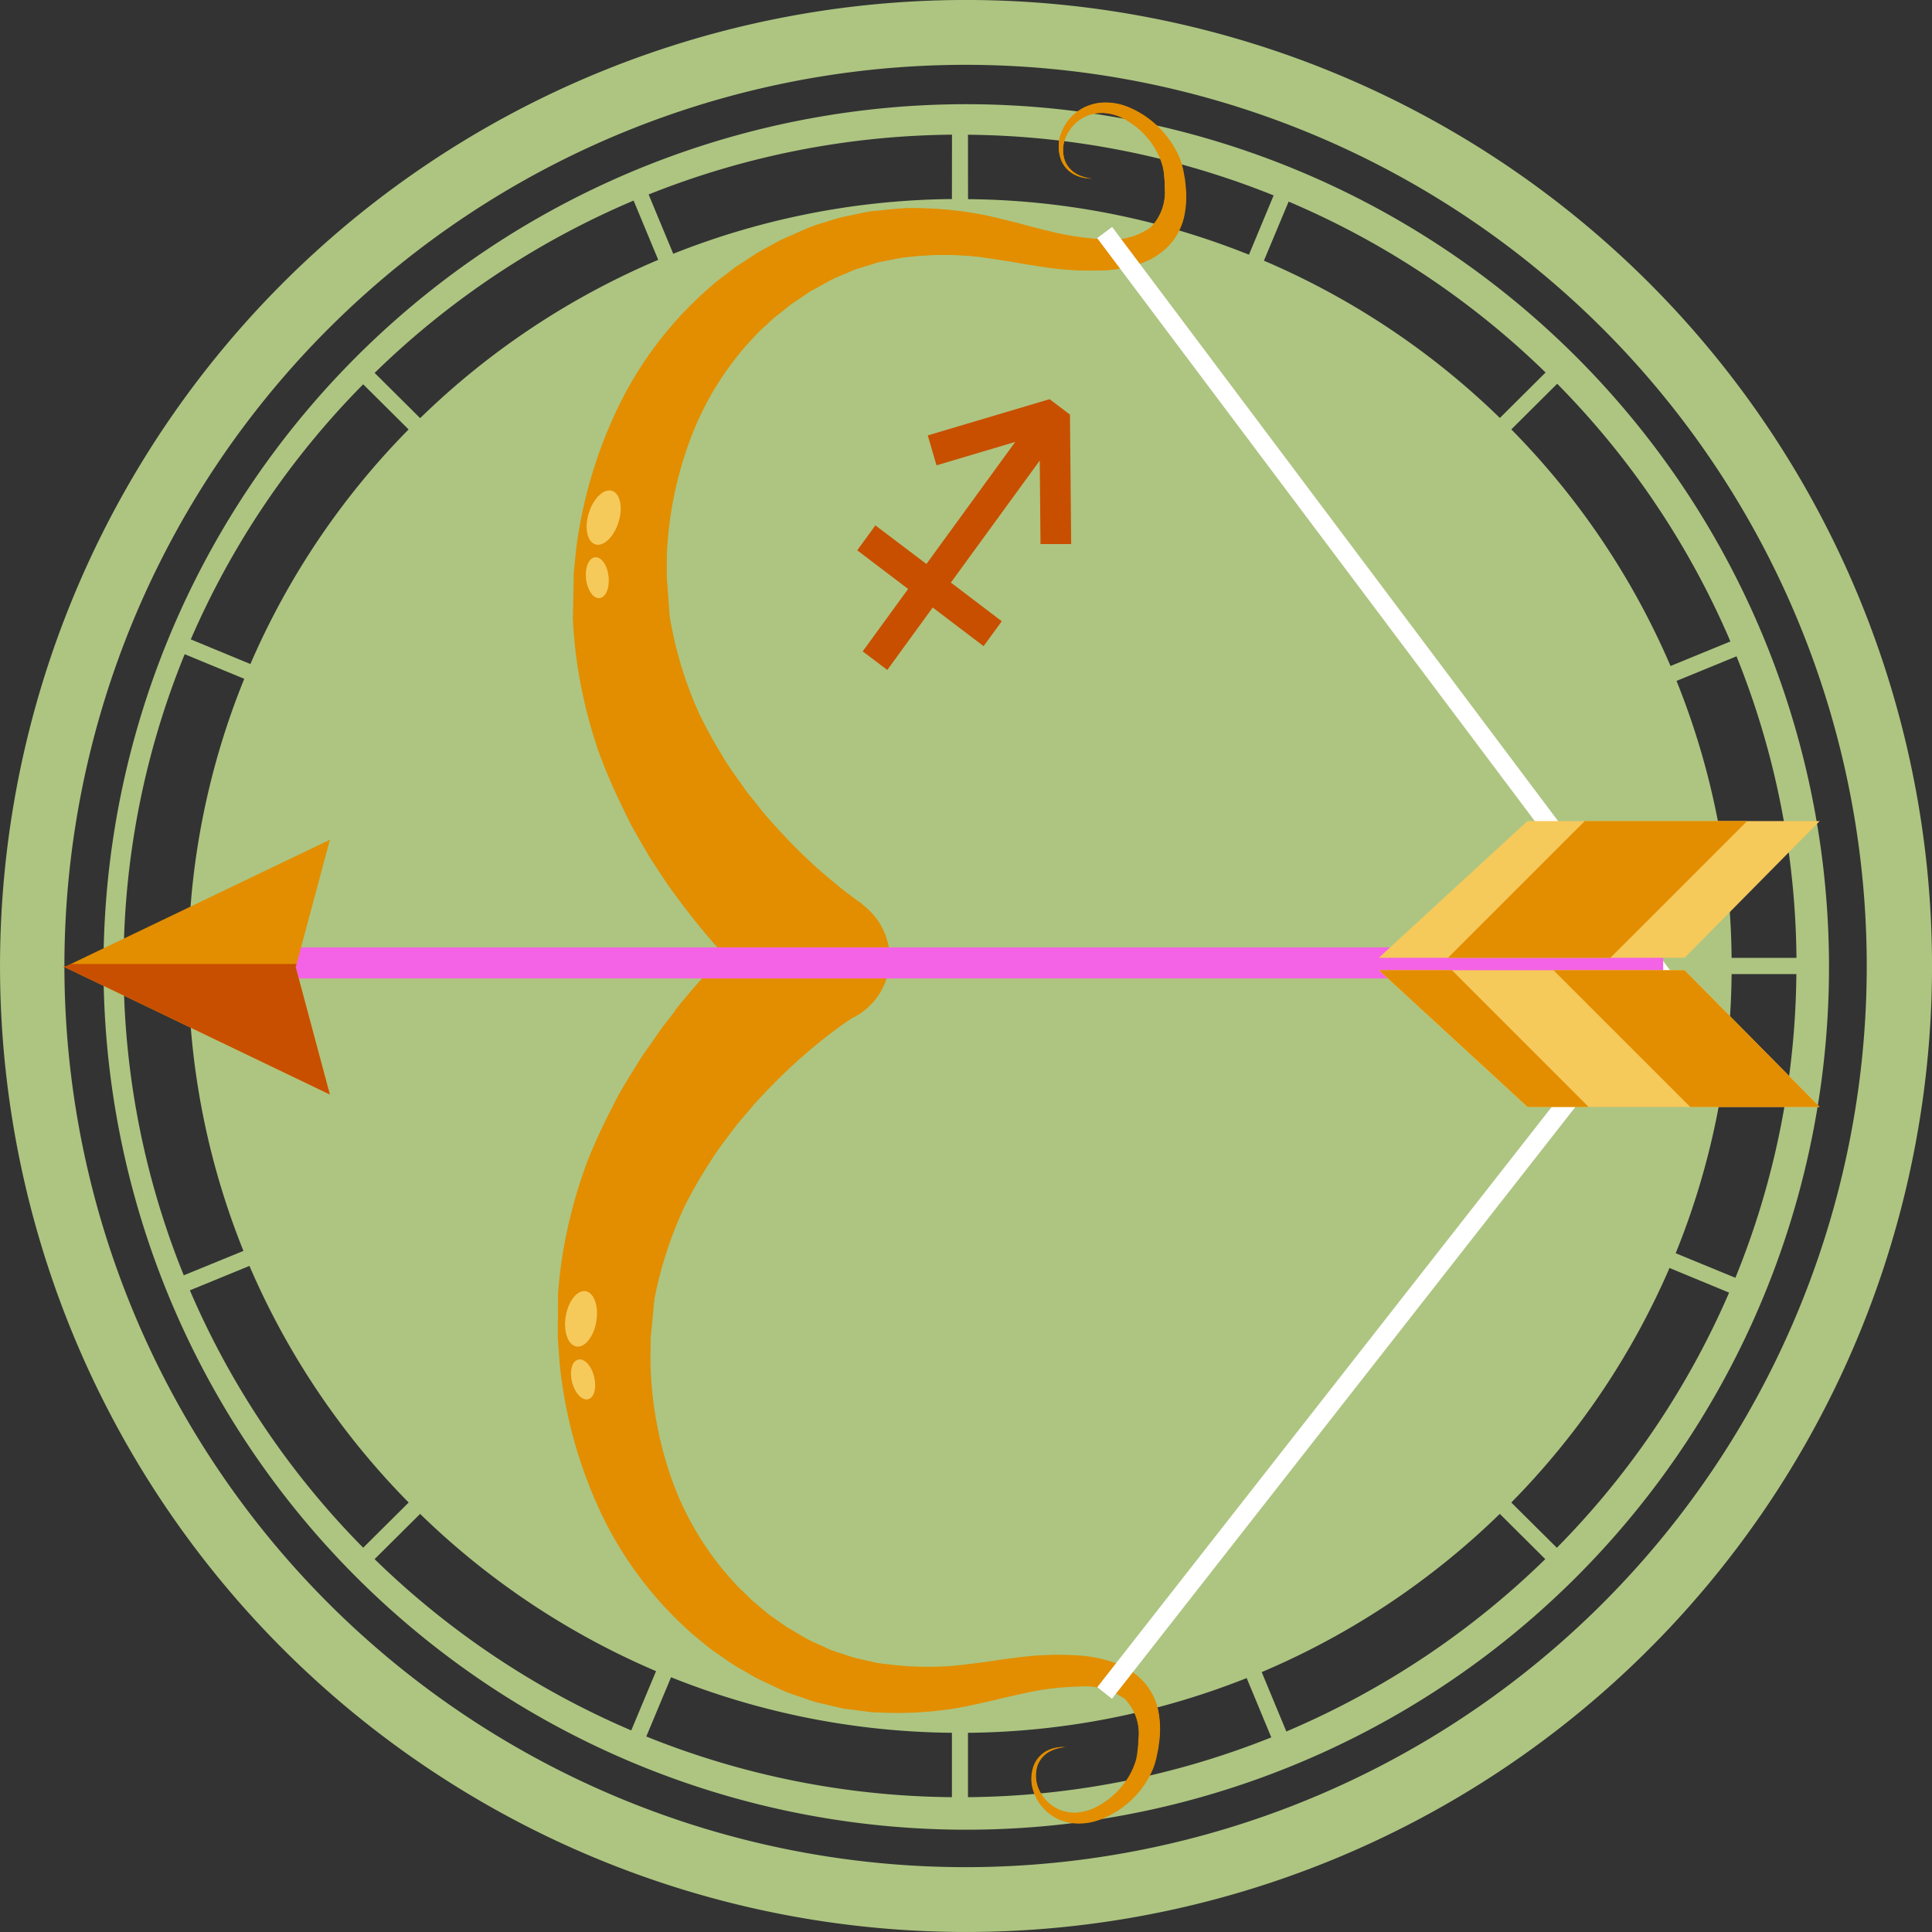 <svg xmlns="http://www.w3.org/2000/svg" width="83.288" height="83.288" viewBox="0 0 83.288 83.288">
  <rect x="0" y="0" width="83.288" height="83.288" fill="#333333" stroke="none"/>
  <g id="ic_sagittarius" transform="translate(-948.422 -683.141)">
    <g id="Group_6296" data-name="Group 6296" transform="translate(948.422 683.141)">
      <g id="Group_6295" data-name="Group 6295">
        <path id="Path_2602" data-name="Path 2602" d="M447.253,216.8a37.193,37.193,0,1,0,6.4,20.822,37.193,37.193,0,0,0-6.4-20.822Zm-45.134-12.181,1.062,2.557A33.291,33.291,0,0,0,392.918,214l-1.963-1.95a36.2,36.2,0,0,1,11.164-7.429Zm-11.66,7.919,1.961,1.949A33.083,33.083,0,0,0,385.6,224.6l-2.57-1.062a35.932,35.932,0,0,1,7.435-11Zm-7.694,11.637,2.57,1.062a32.768,32.768,0,0,0-2.411,12.035h-2.79a35.486,35.486,0,0,1,2.635-13.1Zm-2.631,13.789h2.792A32.8,32.8,0,0,0,385.3,249.9l-2.573,1.053a35.454,35.454,0,0,1-2.593-12.993Zm2.852,13.638,2.573-1.055a33.118,33.118,0,0,0,6.864,10.2l-1.961,1.949a35.926,35.926,0,0,1-7.473-11.1Zm7.967,11.586,1.963-1.95a33.315,33.315,0,0,0,10.171,6.779l-1.069,2.555a36.214,36.214,0,0,1-11.062-7.383Zm24.889,10.262a36.022,36.022,0,0,1-13.176-2.616l1.068-2.554a33.342,33.342,0,0,0,12.108,2.394Zm0-68.895a33.3,33.3,0,0,0-12.014,2.359l-1.061-2.556a36.061,36.061,0,0,1,13.078-2.578Zm36.405,32.713h-2.793a32.769,32.769,0,0,0-2.374-11.94l2.586-1.06a35.539,35.539,0,0,1,2.584,13Zm-6.153-19.693a35.7,35.7,0,0,1,3.308,6.052l-2.581,1.058a33.1,33.1,0,0,0-6.864-10.2l1.978-1.967a36.042,36.042,0,0,1,4.162,5.059Zm-4.66-5.542-1.97,1.959a33.331,33.331,0,0,0-10.172-6.78l1.065-2.547a36.052,36.052,0,0,1,11.079,7.368Zm-24.9-10.251a36.2,36.2,0,0,1,13.177,2.616l-1.064,2.556a33.3,33.3,0,0,0-12.11-2.395Zm0,71.667v-2.774a33.372,33.372,0,0,0,12.015-2.36l1.061,2.557a36.041,36.041,0,0,1-13.073,2.578Zm13.724-2.833-1.061-2.558a33.356,33.356,0,0,0,10.264-6.821l1.961,1.95a36.233,36.233,0,0,1-11.161,7.43Zm11.66-7.92-1.962-1.949a33.113,33.113,0,0,0,6.821-10.111l2.569,1.063a35.93,35.93,0,0,1-7.426,11Zm7.693-11.639L447.043,250a32.794,32.794,0,0,0,2.411-12.034h2.792a35.488,35.488,0,0,1-2.631,13.1Z" transform="translate(-374.805 -195.974)" fill="#adc581"/>
        <path id="Path_2603" data-name="Path 2603" d="M415.283,195.038a41.644,41.644,0,1,0,41.9,41.644A41.644,41.644,0,0,0,415.283,195.038Zm0,80.492a38.849,38.849,0,1,1,39.086-38.848,38.849,38.849,0,0,1-39.086,38.848Z" transform="translate(-373.894 -195.038)" fill="#adc581"/>
      </g>
    </g>
    <g id="Group_6032" data-name="Group 6032" transform="translate(951.141 687.564)">
      <g id="Group_6025" data-name="Group 6025" transform="translate(21.319)">
        <path id="Path_2300" data-name="Path 2300" d="M84.092,352.936a4.054,4.054,0,0,0-1.655-1.249,2.538,2.538,0,0,0-.951-.189,1.975,1.975,0,0,0-.444.041,2.5,2.5,0,0,0-.433.141,2.026,2.026,0,0,0-1.041,1.114,1.63,1.63,0,0,0,0,1.206,1.219,1.219,0,0,0,.613.625,1.561,1.561,0,0,0,.521.135l.182.021-.18-.036a1.506,1.506,0,0,1-.493-.176,1.129,1.129,0,0,1-.512-.618,1.45,1.45,0,0,1,.095-1.058,1.716,1.716,0,0,1,.959-.862,2.224,2.224,0,0,1,.339-.079l.208-.012a1.052,1.052,0,0,1,.181.012,2.073,2.073,0,0,1,.75.224,3.46,3.46,0,0,1,1.3,1.179,3.026,3.026,0,0,1,.389.843,1.26,1.26,0,0,1,.049.223l.017.1.012.134.024.277v.247a2.145,2.145,0,0,1-.625,1.719,2.927,2.927,0,0,1-1.953.5,12.143,12.143,0,0,1-2.453-.366c-.423-.1-.852-.214-1.291-.335-.5-.124-.9-.224-1.38-.332a15.807,15.807,0,0,0-3.043-.312c-.26,0-.521,0-.785.01l-.791.08-.4.042c-.133.022-.263.051-.395.077l-.793.167c-.263.057-.521.155-.779.233a5.886,5.886,0,0,0-.771.268l-.749.33-.188.082-.094.043-.047.021-.024.009-.062.036-.327.177c-.222.125-.428.227-.664.371l-.717.468c-.249.153-.445.327-.67.492a8.039,8.039,0,0,0-.639.521,16.113,16.113,0,0,0-3.956,5.206,19.83,19.83,0,0,0-1.782,6.076c-.026.254-.051.51-.077.763l-.019.192-.009.094v.209l-.006.347q-.014.689-.028,1.364a19.631,19.631,0,0,0,.383,3.067,20.97,20.97,0,0,0,.742,2.714,25.23,25.23,0,0,0,1.031,2.395c.351.76.77,1.43,1.145,2.082.2.32.407.625.6.918s.393.583.6.846a27.949,27.949,0,0,0,2.041,2.49c-.036.036-.07.068-.1.1a29.035,29.035,0,0,0-2.271,2.611c-.208.256-.416.534-.617.833s-.416.589-.625.9c-.395.646-.833,1.3-1.2,2.056a25.15,25.15,0,0,0-1.094,2.365,21.254,21.254,0,0,0-.812,2.693,19.624,19.624,0,0,0-.462,3.057q0,.676-.009,1.363v.556l.006.094.014.193c.02.253.037.509.057.767a19.782,19.782,0,0,0,1.624,6.117,16.1,16.1,0,0,0,3.82,5.31c.2.194.416.366.625.539s.416.348.656.51l.706.484c.23.152.434.257.653.387l.323.186.061.036.024.011.046.023.093.043.185.09.74.349a7.97,7.97,0,0,0,.765.287c.257.085.51.188.771.253l.787.187c.132.028.261.063.392.086l.4.052.788.1c.261.017.521.018.783.03a15.8,15.8,0,0,0,3.049-.236c.48-.094.889-.187,1.391-.3.442-.109.873-.208,1.3-.3a12.061,12.061,0,0,1,2.46-.3,2.935,2.935,0,0,1,1.94.547,2.15,2.15,0,0,1,.583,1.739l-.009.244-.031.275-.016.135-.019.1a1.265,1.265,0,0,1-.053.221,3.053,3.053,0,0,1-.416.833,3.476,3.476,0,0,1-1.328,1.145,2.174,2.174,0,0,1-.755.208,1.636,1.636,0,0,1-.182.007l-.208-.02a2.351,2.351,0,0,1-.336-.087,1.719,1.719,0,0,1-.937-.885,1.449,1.449,0,0,1-.068-1.061,1.129,1.129,0,0,1,.528-.6,1.535,1.535,0,0,1,.5-.162l.18-.031-.182.014a1.65,1.65,0,0,0-.521.121,1.23,1.23,0,0,0-.63.61,1.628,1.628,0,0,0-.031,1.206,2.031,2.031,0,0,0,1.014,1.145,2.525,2.525,0,0,0,.43.149,2.105,2.105,0,0,0,.442.053,2.564,2.564,0,0,0,.956-.165,4.04,4.04,0,0,0,1.687-1.2,3.8,3.8,0,0,0,.6-.992,2.053,2.053,0,0,0,.1-.294c.016-.057.03-.094.045-.167l.028-.133.055-.27.042-.312a4.155,4.155,0,0,0-.033-1.293,2.663,2.663,0,0,0-.658-1.3,3.1,3.1,0,0,0-1.257-.8,5.808,5.808,0,0,0-1.394-.292,13.4,13.4,0,0,0-2.783.081c-.462.056-.922.123-1.382.194-.4.05-.9.116-1.353.161a13.858,13.858,0,0,1-2.624-.042c-.219-.028-.439-.047-.656-.081l-.644-.145-.323-.07c-.1-.03-.208-.07-.312-.1l-.625-.208c-.208-.071-.4-.178-.6-.266a6.437,6.437,0,0,1-.6-.286l-.574-.339-.247-.145-.3-.213c-.2-.144-.423-.289-.592-.428l-.486-.416c-.164-.126-.323-.305-.482-.454a5.976,5.976,0,0,1-.467-.48,12.975,12.975,0,0,1-2.682-4.545,16.2,16.2,0,0,1-.863-5.074c0-.208.007-.416.01-.63v-.195l.032-.343q.067-.686.131-1.359a16.971,16.971,0,0,1,1.359-4.123,19.834,19.834,0,0,1,1.033-1.78c.34-.563.751-1.065,1.108-1.552.191-.237.39-.461.576-.683s.369-.433.561-.63a24.416,24.416,0,0,1,2.043-1.957c.6-.5,1.085-.876,1.411-1.1.166-.121.281-.193.361-.248.05-.033.069-.044.077-.049a2.855,2.855,0,0,0,.636-4.721l-.292-.256c-.006,0-.01,0-.087-.056s-.192-.134-.354-.26c-.321-.233-.794-.625-1.383-1.136a24.531,24.531,0,0,1-1.99-2.011c-.186-.2-.37-.417-.546-.644s-.371-.455-.557-.7c-.344-.5-.739-1.009-1.065-1.58a20.543,20.543,0,0,1-.986-1.806,17.1,17.1,0,0,1-1.249-4.157c-.032-.449-.062-.9-.1-1.361l-.024-.344V371.1a16.18,16.18,0,0,1,1-5.052,13.013,13.013,0,0,1,2.8-4.494,6.262,6.262,0,0,1,.48-.467c.164-.145.329-.319.5-.438l.5-.4c.175-.136.4-.276.6-.416l.312-.208.251-.137.583-.322a5.425,5.425,0,0,1,.6-.272c.208-.082.4-.184.612-.25l.632-.192c.1-.03.208-.069.312-.095l.325-.062.649-.125c.218-.03.439-.045.659-.068a13.842,13.842,0,0,1,2.624.03c.442.057.946.136,1.344.2.456.08.916.161,1.375.226a13.4,13.4,0,0,0,2.78.157,5.821,5.821,0,0,0,1.4-.26,3.084,3.084,0,0,0,1.278-.767,2.684,2.684,0,0,0,.69-1.28,4.115,4.115,0,0,0,.069-1.291l-.033-.312-.049-.272-.025-.136c-.014-.073-.026-.1-.041-.166a1.865,1.865,0,0,0-.094-.3A3.818,3.818,0,0,0,84.092,352.936ZM61.836,404.671Z" transform="translate(-57.847 -351.492)" fill="#e28e00"/>
        <path id="Path_2301" data-name="Path 2301" d="M77.783,358.336c.456.08.916.161,1.375.226a13.4,13.4,0,0,0,2.78.157,5.827,5.827,0,0,0,1.4-.26,3.086,3.086,0,0,0,1.278-.767,2.684,2.684,0,0,0,.69-1.28,4.115,4.115,0,0,0,.069-1.291l-.033-.312-.049-.272-.025-.136c-.014-.073-.026-.1-.041-.166a1.865,1.865,0,0,0-.094-.3,3.817,3.817,0,0,0-.577-1.008,4.053,4.053,0,0,0-1.655-1.249,2.537,2.537,0,0,0-.951-.19,1.978,1.978,0,0,0-.444.041,2.5,2.5,0,0,0-.433.141,2.026,2.026,0,0,0-1.041,1.114,1.63,1.63,0,0,0,0,1.206,1.219,1.219,0,0,0,.613.625,1.56,1.56,0,0,0,.521.135l.182.021-.18-.036a1.509,1.509,0,0,1-.493-.176,1.128,1.128,0,0,1-.512-.618,1.45,1.45,0,0,1,.095-1.058,1.716,1.716,0,0,1,.959-.862,2.223,2.223,0,0,1,.339-.079l.208-.012a1.046,1.046,0,0,1,.181.013,2.07,2.07,0,0,1,.75.224,3.461,3.461,0,0,1,1.3,1.178,3.028,3.028,0,0,1,.389.843,1.261,1.261,0,0,1,.049.223l.017.1.012.134.024.277v.247a2.145,2.145,0,0,1-.625,1.719,2.928,2.928,0,0,1-1.953.5,12.152,12.152,0,0,1-2.453-.366c-.423-.1-.852-.214-1.291-.335-.5-.124-.9-.224-1.38-.332a15.816,15.816,0,0,0-3.043-.312h-.53a2.3,2.3,0,0,1-1.3.985c-2.955,1.07-10.593,5.109-10.794,14.646s6.686,13.342,5.431,14.6c-.881.883-3.633-2.061-5.189-3.887.291.562.608,1.081.9,1.591.2.32.407.625.6.918s.392.583.6.846a27.93,27.93,0,0,0,2.041,2.49c-.036.036-.07.068-.1.1a30.64,30.64,0,0,0-2.041,2.318,3.019,3.019,0,0,1,2.865.185c1.434,1.327-3.111.692-5.333,11.063s5.589,14.975,5.374,16.241c-.058.349-.35.458-.739.435l.29.2c.23.152.434.257.653.387l.323.186.061.036.024.011.046.023.093.043.185.09.74.349a7.97,7.97,0,0,0,.765.287c.257.085.509.188.771.253l.787.187c.132.028.261.062.393.086l.4.052.788.1c.261.017.521.018.783.03a15.8,15.8,0,0,0,3.049-.236c.48-.094.889-.187,1.391-.3.442-.109.873-.208,1.3-.3a12.066,12.066,0,0,1,2.46-.3,2.935,2.935,0,0,1,1.94.547,2.15,2.15,0,0,1,.583,1.739l-.009.244-.031.275-.016.135-.019.1a1.267,1.267,0,0,1-.053.221,3.055,3.055,0,0,1-.416.833,3.478,3.478,0,0,1-1.328,1.145,2.173,2.173,0,0,1-.755.208,1.607,1.607,0,0,1-.182.007l-.208-.02a2.382,2.382,0,0,1-.336-.087,1.719,1.719,0,0,1-.937-.885,1.449,1.449,0,0,1-.068-1.061,1.129,1.129,0,0,1,.528-.6,1.538,1.538,0,0,1,.5-.162l.18-.031-.182.014a1.646,1.646,0,0,0-.521.121,1.229,1.229,0,0,0-.63.61,1.628,1.628,0,0,0-.031,1.206,2.031,2.031,0,0,0,1.014,1.145,2.519,2.519,0,0,0,.43.149,2.105,2.105,0,0,0,.442.053,2.565,2.565,0,0,0,.956-.164,4.041,4.041,0,0,0,1.687-1.2,3.8,3.8,0,0,0,.6-.992,2.051,2.051,0,0,0,.1-.294c.016-.057.03-.094.045-.167l.028-.133.055-.27.042-.312a4.155,4.155,0,0,0-.033-1.293,2.662,2.662,0,0,0-.658-1.3,3.094,3.094,0,0,0-1.257-.8,5.806,5.806,0,0,0-1.394-.293,13.418,13.418,0,0,0-2.783.081c-.462.056-.922.123-1.382.194-.4.05-.9.116-1.353.161a13.848,13.848,0,0,1-2.624-.042c-.219-.028-.439-.047-.656-.081l-.644-.145-.323-.07c-.1-.03-.208-.07-.312-.1l-.625-.208c-.208-.071-.4-.178-.6-.265a6.421,6.421,0,0,1-.6-.286l-.574-.339-.247-.145-.3-.213c-.2-.144-.423-.289-.593-.428l-.486-.416c-.164-.126-.323-.3-.482-.454a5.968,5.968,0,0,1-.467-.48,12.976,12.976,0,0,1-2.682-4.545,16.2,16.2,0,0,1-.862-5.074c0-.208.007-.416.01-.63v-.195l.032-.343c.045-.458.087-.911.131-1.359a16.969,16.969,0,0,1,1.359-4.123,19.828,19.828,0,0,1,1.033-1.78c.34-.563.751-1.065,1.108-1.552.191-.237.39-.461.576-.683s.369-.433.561-.63a24.427,24.427,0,0,1,2.043-1.957c.6-.5,1.085-.876,1.411-1.1.166-.121.281-.193.361-.248.05-.033.069-.044.077-.049a2.855,2.855,0,0,0,.636-4.721l-.292-.256c-.006,0-.01,0-.087-.056s-.192-.134-.354-.26c-.321-.233-.794-.625-1.383-1.136a24.548,24.548,0,0,1-1.99-2.011c-.186-.2-.37-.417-.546-.644s-.371-.455-.557-.7c-.344-.5-.739-1.009-1.065-1.58a20.546,20.546,0,0,1-.986-1.806,17.1,17.1,0,0,1-1.249-4.157c-.032-.449-.062-.9-.1-1.361l-.024-.344v-.822a16.179,16.179,0,0,1,1-5.051,13.013,13.013,0,0,1,2.8-4.477,6.287,6.287,0,0,1,.48-.467c.165-.145.329-.319.5-.438l.5-.4c.175-.136.4-.276.6-.416l.312-.208.251-.137.583-.322a5.437,5.437,0,0,1,.6-.272c.208-.082.4-.184.612-.25l.632-.192c.1-.03.208-.069.312-.095l.325-.062.649-.125c.218-.03.439-.045.659-.068a13.842,13.842,0,0,1,2.624.03C76.882,358.2,77.385,358.276,77.783,358.336Z" transform="translate(-58.314 -351.493)" fill="#e28e00" style="mix-blend-mode: multiply;isolation: isolate"/>
        <g id="Group_6023" data-name="Group 6023" transform="translate(0.321 51.233)" style="mix-blend-mode: screen;isolation: isolate">
          <path id="Path_2302" data-name="Path 2302" d="M58.734,416.011c.364.059.748-.426.856-1.085s-.1-1.242-.463-1.3-.749.426-.857,1.085S58.369,415.951,58.734,416.011Z" transform="translate(-58.241 -413.62)" fill="#f6c95b"/>
          <path id="Path_2303" data-name="Path 2303" d="M59.292,418.912c.263-.068.375-.5.256-.978s-.431-.8-.693-.729-.375.5-.254.976S59.032,418.978,59.292,418.912Z" transform="translate(-58.296 -414.247)" fill="#f6c95b"/>
        </g>
        <g id="Group_6024" data-name="Group 6024" transform="translate(1.217 16.719)" style="mix-blend-mode: screen;isolation: isolate">
          <path id="Path_2304" data-name="Path 2304" d="M59.746,374.092c.353.109.8-.319,1-.956s.073-1.243-.28-1.353-.8.312-1,.954S59.393,373.978,59.746,374.092Z" transform="translate(-59.337 -371.765)" fill="#f6c95b"/>
          <path id="Path_2305" data-name="Path 2305" d="M59.923,377.023c.268-.03.441-.447.386-.937s-.312-.853-.585-.823-.44.449-.385.937S59.659,377.055,59.923,377.023Z" transform="translate(-59.329 -372.38)" fill="#f6c95b"/>
        </g>
      </g>
      <g id="Group_6026" data-name="Group 6026" transform="translate(44.584 5.366)">
        <path id="Path_2306" data-name="Path 2306" d="M86.7,421.443l-.633-.5,23.94-30.569-23.945-31.9.643-.482,24.315,32.391Z" transform="translate(-86.066 -357.998)" fill="#fff"/>
      </g>
      <g id="Group_6031" data-name="Group 6031" transform="translate(0 30.973)">
        <rect id="Rectangle_368" data-name="Rectangle 368" width="61.895" height="1.339" transform="translate(7.084 5.445)" fill="#f463e5"/>
        <g id="Group_6027" data-name="Group 6027" transform="translate(0 0.804)">
          <path id="Path_2307" data-name="Path 2307" d="M42.031,395.517l1.473-5.492-11.383,5.46H32l.06.028-.044.022H32.1l11.4,5.474Z" transform="translate(-32 -390.025)" fill="#e28e00"/>
          <path id="Path_2308" data-name="Path 2308" d="M42.066,396.523H32.33l-.208.1H32l.06.028-.044.022H32.1l11.4,5.474-1.473-5.492Z" transform="translate(-32 -391.165)" fill="#c84f00"/>
        </g>
        <g id="Group_6030" data-name="Group 6030" transform="translate(56.724)">
          <g id="Group_6028" data-name="Group 6028">
            <path id="Path_2309" data-name="Path 2309" d="M110.331,394.945l5.824-5.894h-12.6l-6.407,5.894Z" transform="translate(-97.151 -389.051)" fill="#f6c95b"/>
            <path id="Path_2310" data-name="Path 2310" d="M113.657,389.051h-7l-5.895,5.894h7Z" transform="translate(-97.782 -389.051)" fill="#e28e00" style="mix-blend-mode: multiply;isolation: isolate"/>
          </g>
          <g id="Group_6029" data-name="Group 6029" transform="translate(0 6.43)">
            <path id="Path_2311" data-name="Path 2311" d="M110.331,396.848l5.824,5.895h-12.6l-6.407-5.895Z" transform="translate(-97.151 -396.848)" fill="#f6c95b"/>
            <path id="Path_2312" data-name="Path 2312" d="M112.177,402.743h5.576l-5.824-5.895H106.28Q109.229,399.794,112.177,402.743Z" transform="translate(-98.752 -396.848)" fill="#e28e00" style="mix-blend-mode: multiply;isolation: isolate"/>
            <path id="Path_2313" data-name="Path 2313" d="M100.3,396.848H97.156l6.407,5.895h2.63Z" transform="translate(-97.151 -396.848)" fill="#e28e00" style="mix-blend-mode: multiply;isolation: isolate"/>
          </g>
        </g>
      </g>
    </g>
    <path id="Path_2314" data-name="Path 2314" d="M82.688,367.661l-.879-.666-5.251,1.562.376,1.29,3.394-1.008L76.5,374.1,74.3,372.436l-.783,1.075,2.194,1.666-1.959,2.691,1.061.8,1.958-2.691,2.194,1.666.783-1.075-2.194-1.666,3.831-5.261.033,3.6H82.74Z" transform="translate(911.86 333.354)" fill="#c84f00"/>
  </g>
</svg>